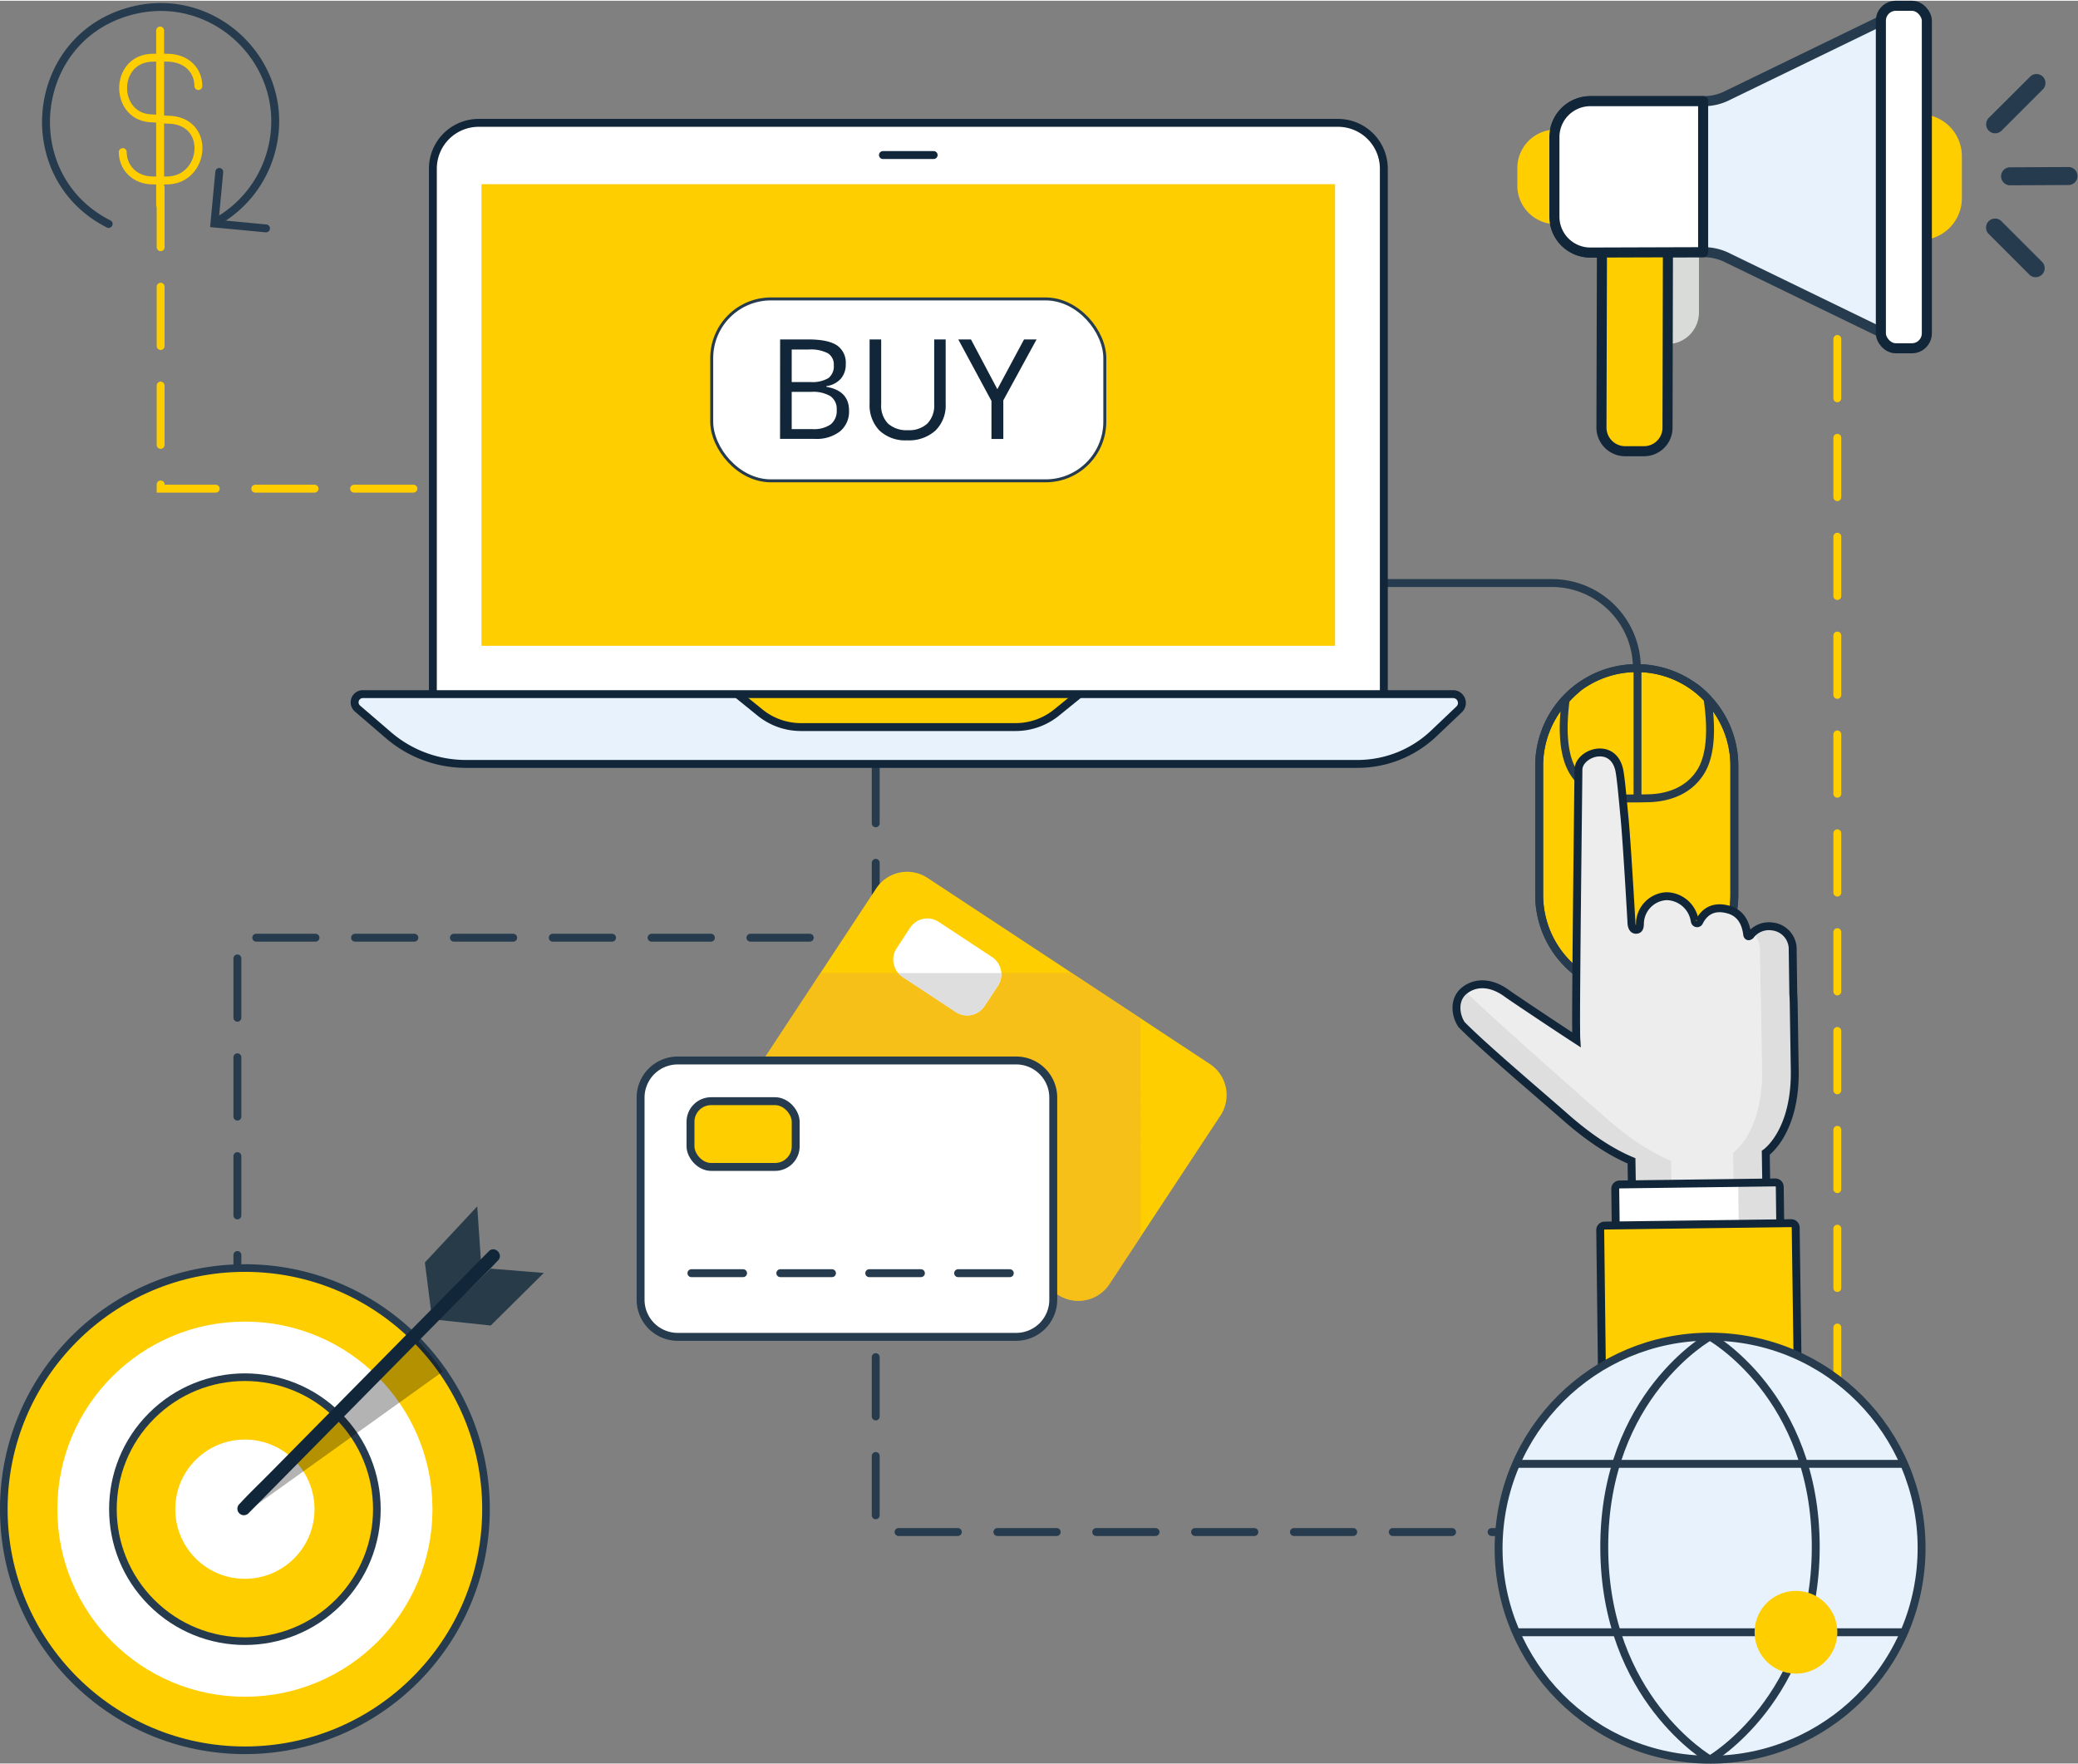 <svg xmlns:xlink="http://www.w3.org/1999/xlink" xmlns="http://www.w3.org/2000/svg" viewBox="0 0 525.57 445.79" class="my-4 svg" width="556" height="472"><rect x="0" y="0" width="525.57" height="445.79" fill="#808080" stroke="none"/><title>pay_per_click_ads_heberdomaine</title><g id="Calque_2" data-name="Calque 2"><g id="graph"><line x1="464.7" y1="60.54" x2="464.7" y2="357.19" style="stroke-linecap: round; stroke-dasharray: 15, 10;" stroke="#FFCE00" fill="none" stroke-width="2px"></line><polyline points="60.04 357.19 60.04 236.95 219.97 236.95" style="stroke-linecap: round; stroke-dasharray: 15, 10;" stroke="#263B4D" fill="none" stroke-width="2px"></polyline><polyline points="40.63 47.32 40.63 123.39 137.54 123.39" style="stroke-linecap: round; stroke-dasharray: 15, 10;" stroke="#FFCE00" fill="none" stroke-width="2px"></polyline><polyline points="221.49 193.02 221.49 387.25 389.29 387.25" style="stroke-linecap: round; stroke-dasharray: 15, 10;" stroke="#263B4D" fill="none" stroke-width="2px"></polyline><path d="M429.7,61.11h-7.94V86.83h0a8,8,0,0,0,7.94-7.94Z" style="" fill="#D8DBD7"></path><path d="M506.12,55.67a2.28,2.28,0,0,0-3.22,3.22l10.43,10.43a2.28,2.28,0,0,0,3.23-3.21Z" style="" fill="#263B4D"></path><path d="M508.55,46.67a2.28,2.28,0,1,1,0-4.55l14.76-.07a2.28,2.28,0,0,1,0,4.55Z" style="" fill="#263B4D"></path><path d="M506.24,32.85A2.28,2.28,0,1,1,503,29.63L513.46,19.2a2.27,2.27,0,0,1,3.22,3.21Z" style="" fill="#263B4D"></path><path d="M496.2,49.92a10.62,10.62,0,0,1-10.62,10.62h-3.8V28.68h3.8A10.63,10.63,0,0,1,496.2,39.3Z" style="" fill="#FFCE00"></path><path d="M475.84,5.06l-39.13,19a13.15,13.15,0,0,1-5.77,1.33H402.25a9.11,9.11,0,0,0-9.11,9.1V54.6a9.09,9.09,0,0,0,9.11,9.08l28.7-.09a13.21,13.21,0,0,1,5.76,1.32l39.13,19Z" style="" stroke="#263B4D" fill="#E8F2FC" stroke-width="2.547px"></path><rect x="475.71" y="1.27" width="11.63" height="86.62" rx="3.79" style="stroke-linecap: round; stroke-linejoin: round;" stroke="#122639" fill="#FFFFFF" stroke-width="2.547px"></rect><path d="M383.77,46.75a9.74,9.74,0,0,0,9.74,9.75h0V32.58h0a9.73,9.73,0,0,0-9.74,9.73Z" style="" fill="#FFCE00"></path><path d="M421.75,108a5.94,5.94,0,0,1-6,5.92l-4.79,0a6,6,0,0,1-5.92-6l.18-64.48,16.68.06Z" style="stroke-linecap: round; stroke-linejoin: round;" stroke="#122639" fill="#FFCE00" stroke-width="2.547px"></path><path d="M430.76,25.39H402.25a9.11,9.11,0,0,0-9.11,9.1V54.6a9.09,9.09,0,0,0,9.11,9.08l28.51-.09Z" style="stroke-linecap: round; stroke-linejoin: round;" stroke="#122639" fill="#FFFFFF" stroke-width="2.547px"></path><path d="M306,268.89,276.74,249.6,234.6,221.83a9.39,9.39,0,0,0-13,2.67l-28.12,42.68a9.39,9.39,0,0,0,2.67,13l71.43,47.06a9.4,9.4,0,0,0,13-2.67l4.24-6.44L308.7,281.9A9.4,9.4,0,0,0,306,268.89Z" style="" fill="#FFCE00"></path><path d="M288.46,257.32l-11.72-7.72-5.67-3.74H207.51l-14,21.32a9.39,9.39,0,0,0,2.67,13l71.43,47.06a9.4,9.4,0,0,0,13-2.67l4.24-6.44,3.64-5.52Z" style="opacity: 0.56;" fill="#EFB72B"></path><path d="M249,254.24a5.22,5.22,0,0,1-7.23,1.49l-13.5-8.9a5.21,5.21,0,0,1-1.49-7.22l3.41-5.18a5.22,5.22,0,0,1,7.23-1.48l13.5,8.89a5.23,5.23,0,0,1,1.49,7.23Z" style="" fill="#FFFFFF"></path><path d="M227.16,245.86a5,5,0,0,0,1.07,1l13.5,8.9a5.22,5.22,0,0,0,7.23-1.49l3.41-5.17a5.19,5.19,0,0,0,.83-3.21h-26Z" style="" fill="#DEDEDE"></path><line x1="245.73" y1="311.22" x2="234.81" y2="304.03" style="stroke-linecap: round;" stroke="#122639" fill="#FFFFFF" stroke-width="5.309px"></line><line x1="264.51" y1="323.59" x2="253.59" y2="316.4" style="stroke-linecap: round;" stroke="#122639" fill="#FFFFFF" stroke-width="5.309px"></line><line x1="226.94" y1="298.85" x2="216.03" y2="291.65" style="stroke-linecap: round;" stroke="#122639" fill="#FFFFFF" stroke-width="5.309px"></line><line x1="208.17" y1="286.47" x2="197.25" y2="279.28" style="stroke-linecap: round;" stroke="#122639" fill="#FFFFFF" stroke-width="5.309px"></line><path d="M257,268H171.42a9.39,9.39,0,0,0-9.4,9.39v51.11a9.39,9.39,0,0,0,9.4,9.39H257a9.38,9.38,0,0,0,9.39-9.39V277.37A9.38,9.38,0,0,0,257,268Z" style="stroke-linecap: round;" stroke="#263B4D" fill="#FFFFFF" stroke-width="2px"></path><rect x="174.64" y="278.29" width="26.61" height="16.63" rx="5.22" style="stroke-linecap: round; stroke-linejoin: round;" stroke="#263B4D" fill="#FFCE00" stroke-width="2px"></rect><line x1="232.92" y1="321.79" x2="219.85" y2="321.79" style="stroke-linecap: round;" stroke="#263B4D" fill="#FFFFFF" stroke-width="2px"></line><line x1="255.4" y1="321.79" x2="242.33" y2="321.79" style="stroke-linecap: round;" stroke="#263B4D" fill="#FFFFFF" stroke-width="2px"></line><line x1="210.43" y1="321.79" x2="197.36" y2="321.79" style="stroke-linecap: round;" stroke="#263B4D" fill="#FFFFFF" stroke-width="2px"></line><line x1="187.94" y1="321.79" x2="174.87" y2="321.79" style="stroke-linecap: round;" stroke="#263B4D" fill="#FFFFFF" stroke-width="2px"></line><path d="M414,168.76a21.5,21.5,0,0,0-21.5-21.5H343.56" style="stroke-miterlimit: 10;" stroke="#263B4D" fill="none" stroke-width="2px"></path><path d="M389.29,193.45a24.68,24.68,0,1,1,49.36,0v32.7a24.68,24.68,0,1,1-49.36,0Z" style="stroke-miterlimit: 10;" stroke="#263B4D" fill="#FFCE00" stroke-width="2px"></path><path d="M398.89,174a25.07,25.07,0,0,0-2.9,2.84c-.77,5.94-1,13.58,2,18.3,3.59,5.72,9.95,6.65,13.93,6.6.92,0,3.65,0,4.56-.05,4,0,10.32-1.12,13.78-6.9,2.86-4.79,2.49-12.41,1.6-18.33a28.67,28.67,0,0,0-3-2.77" style="stroke-linecap: round; stroke-linejoin: round;" stroke="#263B4D" fill="none" stroke-width="2px"></path><line x1="414.16" y1="201.23" x2="414.16" y2="168.96" style="stroke-linecap: round; stroke-linejoin: round;" stroke="#263B4D" fill="#FFFFFF" stroke-width="2px"></line><path d="M389.29,193.45a24.68,24.68,0,1,1,49.36,0v32.7a24.68,24.68,0,1,1-49.36,0Z" style="stroke-miterlimit: 10;" stroke="#263B4D" fill="none" stroke-width="2px"></path><path d="M447,316.55l-.4-25.21s7.58-5.17,7.33-20.94l-.26-16.52s0-1.16-.11-2.87l-.15-10.91a5.78,5.78,0,0,0-5.2-6,5.88,5.88,0,0,0-5.52,2.29c-.74.57-.8-.31-.8-.31-.42-3.37-2-5.52-4.83-6.27-3.54-.95-5.87.38-7.27,3.08a.58.58,0,0,1-1.13-.22l-.05-.12a7.34,7.34,0,0,0-7.11-6.1,7.07,7.07,0,0,0-6.73,7.11c-.06,1-.3,1.37-1,1.39-1.21,0-1.15-2-1.15-2s-1.15-20.37-1.77-26.64c-.36-3.59-.91-10.21-1.36-12-1.75-7-10.16-4.07-10.27.12,0,1.26-.69,58.15-.58,65.29,0,1.1,0,2.1.06,3.05-6.45-4.2-16.71-11.09-17.33-11.55-4.54-3.44-8.62-2.94-11.16-.76s-2.17,6-.57,8.44c5.9,6,19.77,17.66,26.95,24,6.53,5.64,11.9,8.76,16.05,10.48l.38,23.76Z" style="" fill="#EDEDED"></path><path d="M422.64,293.39c-4.15-1.72-9.52-4.84-16.05-10.48-6.81-6-28.91-25.43-36.21-32.57l-.17.14c-2.49,2.15-2.17,6-.57,8.44,5.9,6,19.77,17.66,26.95,24,6.53,5.64,11.9,8.76,16.05,10.48l.38,23.76,10-.18Z" style="" fill="#DEDEDE"></path><path d="M454,270.4l-.26-16.52s0-1.16-.11-2.87l-.15-10.91a5.78,5.78,0,0,0-5.2-6,5.64,5.64,0,0,0-4.88,1.63,6.09,6.09,0,0,1,1.74,4.36l.16,10.91c.12,1.71.11,2.87.11,2.87l.26,16.52c.25,15.77-7.33,20.94-7.33,20.94l.4,25.21L413,317v.15l34-.6-.4-25.21S454.21,286.17,454,270.4Z" style="" fill="#DEDEDE"></path><path d="M447,316.55l-.4-25.21s7.58-5.17,7.33-20.94l-.26-16.52s0-1.16-.11-2.87l-.15-10.91a5.78,5.78,0,0,0-5.2-6,5.88,5.88,0,0,0-5.52,2.29c-.74.57-.8-.31-.8-.31-.42-3.37-2-5.52-4.83-6.27-3.54-.95-5.87.38-7.27,3.08a.58.58,0,0,1-1.13-.22l-.05-.12a7.34,7.34,0,0,0-7.11-6.1,7.07,7.07,0,0,0-6.73,7.11c-.06,1-.3,1.37-1,1.39-1.21,0-1.15-2-1.15-2s-1.15-20.37-1.77-26.64c-.36-3.59-.91-10.21-1.36-12-1.75-7-10.16-4.07-10.27.12,0,1.26-.69,58.15-.58,65.29,0,1.1,0,2.1.06,3.05-6.45-4.2-16.71-11.09-17.33-11.55-4.54-3.44-8.62-2.94-11.16-.76s-2.17,6-.57,8.44c5.9,6,19.77,17.66,26.95,24,6.53,5.64,11.9,8.76,16.05,10.48l.38,23.76Z" style="" stroke="#122639" fill="none" stroke-width="2px"></path><path d="M409.9,319.44a1.11,1.11,0,0,1-1.14-1.11l-.23-17.84a1.12,1.12,0,0,1,1.12-1.14l39.35-.51a1.13,1.13,0,0,1,1.14,1.12l.23,17.84a1.13,1.13,0,0,1-1.12,1.14Z" style="" fill="#FFFFFF"></path><path d="M450.14,300a1.13,1.13,0,0,0-1.14-1.12L439,299a1.11,1.11,0,0,1,.64,1l.23,17.84a1.13,1.13,0,0,1-1.12,1.14l-29.35.38a1.06,1.06,0,0,0,.5.12l39.35-.5a1.13,1.13,0,0,0,1.12-1.14Z" style="" fill="#DEDEDE"></path><path d="M409.9,319.44a1.11,1.11,0,0,1-1.14-1.11l-.23-17.84a1.12,1.12,0,0,1,1.12-1.14l39.35-.51a1.13,1.13,0,0,1,1.14,1.12l.23,17.84a1.13,1.13,0,0,1-1.12,1.14Z" style="" stroke="#122639" fill="none" stroke-width="2px"></path><path d="M454.67,346.42l-.5-36.16a1.14,1.14,0,0,0-1.14-1.12l-47.18.61a1.12,1.12,0,0,0-1.12,1.14l.43,35.53" style="stroke-miterlimit: 10;" stroke="#122639" fill="#FFCE00" stroke-width="2px"></path><path d="M350,178.65H109.48V42.47a11.59,11.59,0,0,1,11.59-11.59H338.38A11.59,11.59,0,0,1,350,42.47Z" style="" stroke="#122639" fill="#FFFFFF" stroke-width="2px"></path><rect x="121.78" y="46.39" width="215.89" height="116.74" style="" fill="#FFCE00"></rect><path d="M362.6,185.33A28,28,0,0,1,343.34,193H117.82a30,30,0,0,1-19.61-7.3L90.41,179a2.08,2.08,0,0,1,1.36-3.65H367.52a2.23,2.23,0,0,1,1.54,3.84Z" style="" fill="#E8F2FC"></path><path d="M186.62,175.47l5.64,4.57a16.43,16.43,0,0,0,10.3,3.64h54.33a16.43,16.43,0,0,0,10.3-3.64l5.63-4.57" style="stroke-miterlimit: 10;" stroke="#122639" fill="#FFCE00" stroke-width="2px"></path><line x1="223.31" y1="39.02" x2="236.14" y2="39.02" style="stroke-linecap: round;" stroke="#122639" fill="#FFFFFF" stroke-width="2px"></line><path d="M362.6,185.33A28,28,0,0,1,343.34,193H117.82a30,30,0,0,1-19.61-7.3L90.41,179a2.08,2.08,0,0,1,1.36-3.65H367.52a2.23,2.23,0,0,1,1.54,3.84Z" style="" stroke="#122639" fill="none" stroke-width="2px"></path><rect x="180.01" y="75.41" width="99.42" height="46" rx="14.96" style="stroke-miterlimit: 10;" stroke="#263B4D" fill="#FFFFFF" stroke-width="0.75px"></rect><path d="M197.31,85.65h7.11c3.35,0,5.76.5,7.26,1.5a5.27,5.27,0,0,1,2.23,4.73,5.48,5.48,0,0,1-1.24,3.7A6,6,0,0,1,209,97.46v.17q5.74,1,5.74,6a6.47,6.47,0,0,1-2.28,5.27,9.69,9.69,0,0,1-6.38,1.9h-8.79Zm2.93,10.78h4.82a7.9,7.9,0,0,0,4.46-1,3.77,3.77,0,0,0,1.36-3.29,3.3,3.3,0,0,0-1.51-3,9.42,9.42,0,0,0-4.82-.94h-4.31Zm0,2.48v9.42h5.25a7.47,7.47,0,0,0,4.59-1.18,4.35,4.35,0,0,0,1.54-3.69,3.92,3.92,0,0,0-1.57-3.45,8.47,8.47,0,0,0-4.8-1.1Z" style="" fill="#122639"></path><path d="M239.18,85.65v16.29a8.89,8.89,0,0,1-2.6,6.77,10,10,0,0,1-7.15,2.46,9.54,9.54,0,0,1-7-2.48,9.19,9.19,0,0,1-2.49-6.82V85.65h2.93v16.43a6.47,6.47,0,0,0,1.72,4.84,7,7,0,0,0,5.06,1.68,6.72,6.72,0,0,0,4.91-1.69,6.52,6.52,0,0,0,1.72-4.87V85.65Z" style="" fill="#122639"></path><path d="M252.25,98.24,259,85.65h3.17l-8.41,15.41v9.77h-3V101.2l-8.39-15.55h3.21Z" style="" fill="#122639"></path><circle cx="432.5" cy="391.3" r="53.49" transform="translate(0.54 783.21) rotate(-84.35)" style="" fill="#E8F2FC"></circle><circle cx="432.5" cy="391.3" r="53.49" transform="translate(0.54 783.21) rotate(-84.35)" style="stroke-miterlimit: 10;" stroke="#263B4D" fill="none" stroke-width="2px"></circle><path d="M432.5,444.79S405.75,429.36,405.75,391s26.75-53.22,26.75-53.22" style="stroke-miterlimit: 10;" stroke="#263B4D" fill="none" stroke-width="2px"></path><path d="M432.5,444.79s26.74-15.43,26.74-53.75-26.74-53.22-26.74-53.22" style="stroke-miterlimit: 10;" stroke="#263B4D" fill="none" stroke-width="2px"></path><line x1="383.42" y1="370.01" x2="481.56" y2="370.01" style="stroke-miterlimit: 10;" stroke="#263B4D" fill="none" stroke-width="2px"></line><line x1="383.42" y1="412.6" x2="481.56" y2="412.6" style="stroke-miterlimit: 10;" stroke="#263B4D" fill="none" stroke-width="2px"></line><path d="M464.7,412.6a10.46,10.46,0,1,1-10.46-10.46A10.46,10.46,0,0,1,464.7,412.6Z" style="" fill="#FFCE00"></path><path d="M27.48,56.45c-23.91-12.1-20-48,6.66-54.12C55.69-2.62,75,17.78,68.24,39.27A29,29,0,0,1,55,55.73" style="stroke-linecap: round; stroke-miterlimit: 10;" stroke="#263B4D" fill="none" stroke-width="2px"></path><polyline points="67.28 57.57 54.23 56.34 55.46 43.29" style="stroke-linecap: round; stroke-miterlimit: 10;" stroke="#263B4D" fill="none" stroke-width="2px"></polyline><path d="M31.05,38.27c0,3.76,2.86,7.18,7.69,7.18h3.43c9.91,0,11.48-15.53,0-15.37l-3.43-.33c-10.06.1-10.2-15.31,0-15.35h3.43c5.14,0,8,3.33,8,7.17" style="stroke-linecap: round; stroke-miterlimit: 10;" stroke="#FFCE00" fill="none" stroke-width="2px"></path><line x1="40.5" y1="7.53" x2="40.5" y2="51.62" style="stroke-linecap: round; stroke-miterlimit: 10;" stroke="#FFCE00" fill="none" stroke-width="2px"></line><circle cx="61.94" cy="381.47" r="60.98" style="stroke-miterlimit: 10;" stroke="#263B4D" fill="#FFCE00" stroke-width="1.929px"></circle><circle cx="61.94" cy="381.47" r="47.44" style="" fill="#FFFFFF"></circle><circle cx="61.94" cy="381.47" r="33.38" transform="translate(-251.6 155.53) rotate(-45)" style="stroke-miterlimit: 10;" stroke="#263B4D" fill="#FFCE00" stroke-width="1.929px"></circle><circle cx="61.94" cy="381.47" r="17.61" transform="translate(-251.6 155.53) rotate(-45)" style="" fill="#FFFFFF"></circle><polygon points="109.12 332.08 107.46 319.08 120.7 304.9 121.66 318.94 109.12 332.08" style="" fill="#283B49"></polygon><polygon points="137.54 321.73 124.11 320.64 110.64 333.59 124.11 335.03 137.54 321.73" style="" fill="#283B49"></polygon><path d="M61.94,382.5,112,346.65a68.19,68.19,0,0,0-6.35-7.86L62.76,380.25Z" style="opacity:0.3"></path><path d="M123.64,316.23q-3.14,3.18-6.28,6.37l-15.09,15.28L84.1,356.3l-15.79,16c-2.55,2.59-5.22,5.11-7.68,7.79a1.14,1.14,0,0,1-.11.11,1.64,1.64,0,0,0,2.32,2.32l6.28-6.36,15.09-15.29q9.08-9.21,18.17-18.41,7.89-8,15.79-16c2.55-2.59,5.22-5.11,7.68-7.79l.11-.11c1.49-1.5-.83-3.83-2.32-2.32Z" style="" fill="#122639"></path></g></g></svg>